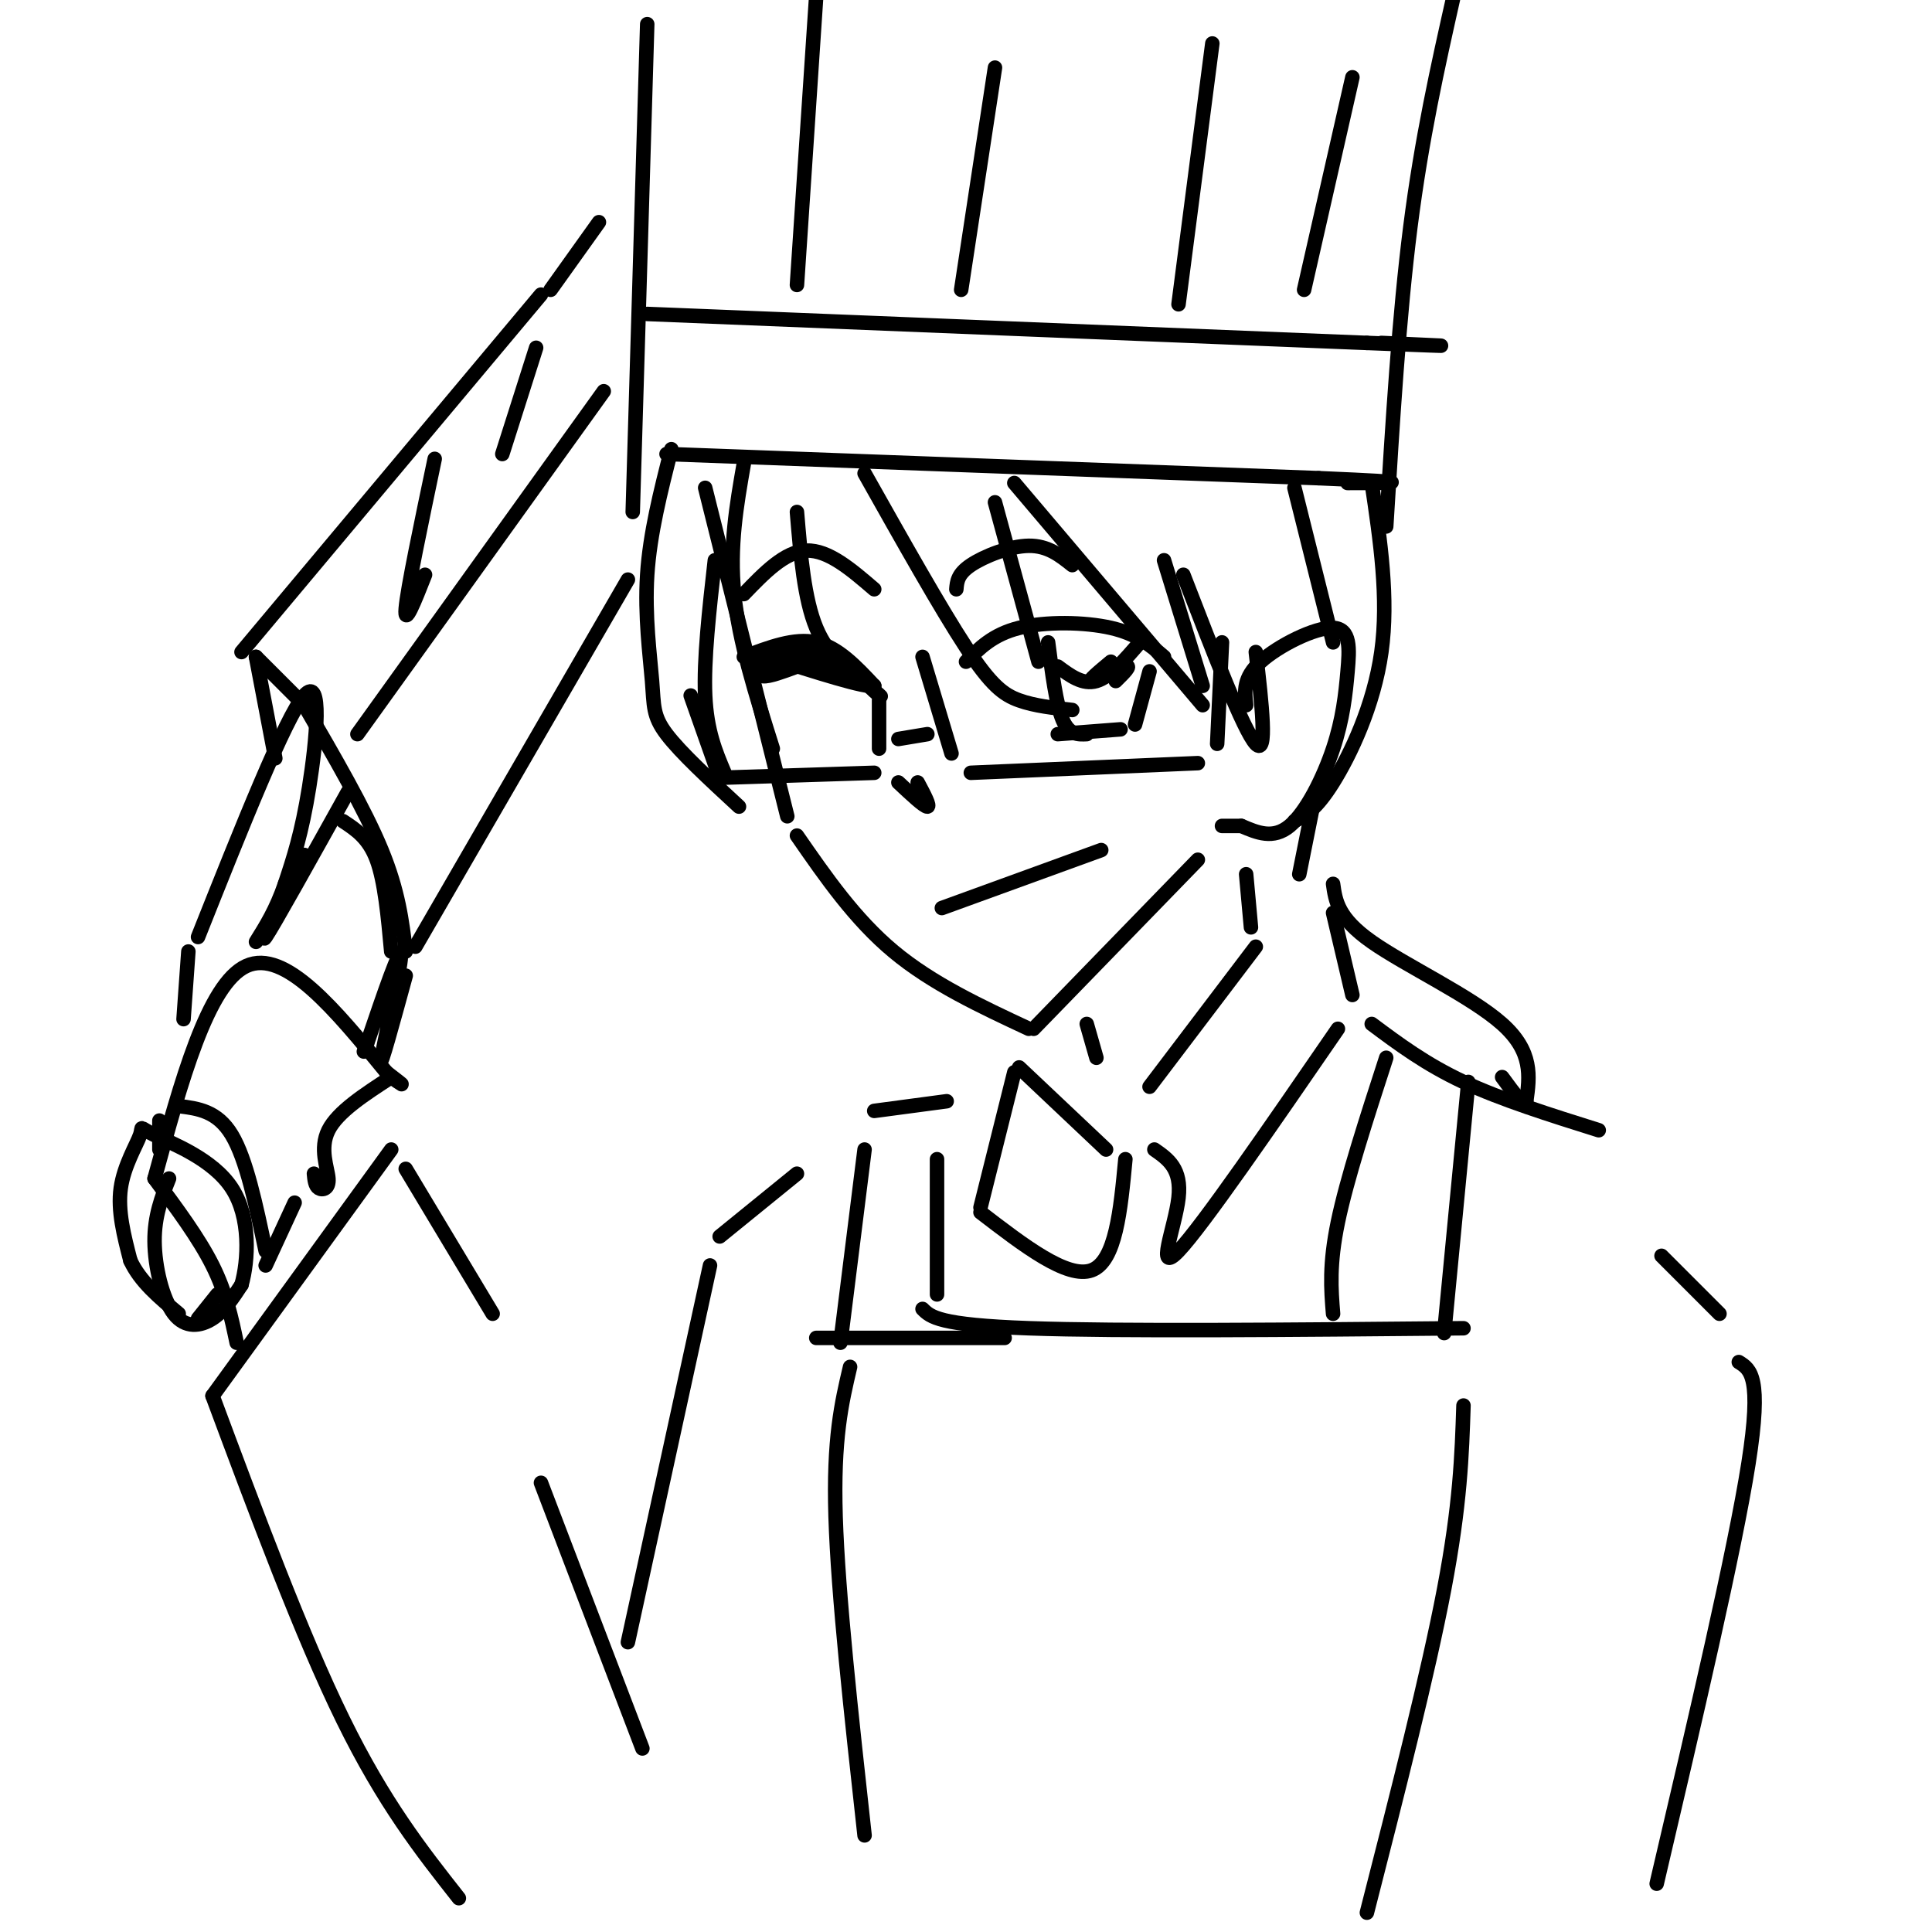 <svg viewBox='0 0 400 400' version='1.1' xmlns='http://www.w3.org/2000/svg' xmlns:xlink='http://www.w3.org/1999/xlink'><g fill='none' stroke='rgb(0,0,0)' stroke-width='3' stroke-linecap='round' stroke-linejoin='round'><path d='M146,101c0.000,0.000 17.000,68.000 17,68'/><path d='M165,173c6.000,8.667 12.000,17.333 20,24c8.000,6.667 18.000,11.333 28,16'/><path d='M214,213c0.000,0.000 34.000,-35.000 34,-35'/><path d='M195,188c0.000,0.000 33.000,-12.000 33,-12'/><path d='M186,162c2.667,2.500 5.333,5.000 6,5c0.667,0.000 -0.667,-2.500 -2,-5'/><path d='M154,136c5.250,-2.000 10.500,-4.000 15,-3c4.500,1.000 8.250,5.000 12,9'/><path d='M181,142c-1.667,0.500 -11.833,-2.750 -22,-6'/><path d='M200,137c2.778,-2.822 5.556,-5.644 11,-7c5.444,-1.356 13.556,-1.244 19,0c5.444,1.244 8.222,3.622 11,6'/><path d='M217,133c0.833,6.417 1.667,12.833 3,16c1.333,3.167 3.167,3.083 5,3'/><path d='M238,139c0.000,0.000 -3.000,11.000 -3,11'/><path d='M219,152c0.000,0.000 13.000,-1.000 13,-1'/><path d='M219,138c2.583,1.917 5.167,3.833 8,3c2.833,-0.833 5.917,-4.417 9,-8'/><path d='M230,137c-2.511,2.089 -5.022,4.178 -4,4c1.022,-0.178 5.578,-2.622 7,-3c1.422,-0.378 -0.289,1.311 -2,3'/><path d='M155,138c5.833,-1.917 11.667,-3.833 16,-3c4.333,0.833 7.167,4.417 10,8'/><path d='M181,143c1.833,1.500 1.417,1.250 1,1'/><path d='M182,144c-2.667,-2.500 -5.333,-5.000 -9,-6c-3.667,-1.000 -8.333,-0.500 -13,0'/><path d='M160,138c-2.778,0.533 -3.222,1.867 -2,2c1.222,0.133 4.111,-0.933 7,-2'/><path d='M165,138c1.333,-0.333 1.167,-0.167 1,0'/><path d='M154,123c4.250,-4.417 8.500,-8.833 13,-9c4.500,-0.167 9.250,3.917 14,8'/><path d='M198,122c0.133,-1.578 0.267,-3.156 3,-5c2.733,-1.844 8.067,-3.956 12,-4c3.933,-0.044 6.467,1.978 9,4'/><path d='M143,144c0.000,0.000 6.000,17.000 6,17'/><path d='M150,161c0.000,0.000 31.000,-1.000 31,-1'/><path d='M182,155c0.000,0.000 0.000,-10.000 0,-10'/><path d='M186,153c0.000,0.000 6.000,-1.000 6,-1'/><path d='M191,136c0.000,0.000 6.000,20.000 6,20'/><path d='M201,160c0.000,0.000 47.000,-2.000 47,-2'/><path d='M252,154c0.000,0.000 1.000,-21.000 1,-21'/><path d='M258,146c-0.330,-2.834 -0.661,-5.668 3,-9c3.661,-3.332 11.312,-7.164 15,-7c3.688,0.164 3.411,4.322 3,9c-0.411,4.678 -0.957,9.875 -3,16c-2.043,6.125 -5.584,13.179 -9,16c-3.416,2.821 -6.708,1.411 -10,0'/><path d='M257,171c-2.333,0.000 -3.167,0.000 -4,0'/><path d='M139,93c-2.226,8.738 -4.452,17.476 -5,26c-0.548,8.524 0.583,16.833 1,22c0.417,5.167 0.119,7.190 3,11c2.881,3.810 8.940,9.405 15,15'/><path d='M150,160c-1.833,-4.333 -3.667,-8.667 -4,-16c-0.333,-7.333 0.833,-17.667 2,-28'/><path d='M154,96c-1.500,8.583 -3.000,17.167 -2,27c1.000,9.833 4.500,20.917 8,32'/><path d='M165,106c0.750,9.000 1.500,18.000 4,24c2.500,6.000 6.750,9.000 11,12'/><path d='M179,98c7.889,14.022 15.778,28.044 21,36c5.222,7.956 7.778,9.844 11,11c3.222,1.156 7.111,1.578 11,2'/><path d='M206,104c0.000,0.000 9.000,33.000 9,33'/><path d='M210,100c0.000,0.000 39.000,46.000 39,46'/><path d='M249,142c0.000,0.000 -8.000,-26.000 -8,-26'/><path d='M245,119c6.250,16.167 12.500,32.333 15,35c2.500,2.667 1.250,-8.167 0,-19'/><path d='M268,101c0.000,0.000 8.000,32.000 8,32'/><path d='M284,100c1.778,11.956 3.556,23.911 2,35c-1.556,11.089 -6.444,21.311 -10,27c-3.556,5.689 -5.778,6.844 -8,8'/><path d='M138,94c0.000,0.000 135.000,5.000 135,5'/><path d='M273,99c23.500,1.000 14.750,1.000 6,1'/><path d='M131,106c0.000,0.000 3.000,-101.000 3,-101'/><path d='M287,109c1.333,-21.833 2.667,-43.667 5,-62c2.333,-18.333 5.667,-33.167 9,-48'/><path d='M134,65c0.000,0.000 149.000,6.000 149,6'/><path d='M283,71c25.333,1.000 14.167,0.500 3,0'/><path d='M165,59c0.000,0.000 4.000,-60.000 4,-60'/><path d='M199,60c0.000,0.000 7.000,-46.000 7,-46'/><path d='M244,63c0.000,0.000 7.000,-54.000 7,-54'/><path d='M270,60c0.000,0.000 10.000,-44.000 10,-44'/><path d='M258,181c0.000,0.000 1.000,11.000 1,11'/><path d='M225,212c0.000,0.000 2.000,7.000 2,7'/><path d='M211,221c0.000,0.000 18.000,17.000 18,17'/><path d='M238,225c0.000,0.000 22.000,-29.000 22,-29'/><path d='M276,189c0.000,0.000 4.000,17.000 4,17'/><path d='M277,213c-14.044,20.422 -28.089,40.844 -33,46c-4.911,5.156 -0.689,-4.956 0,-11c0.689,-6.044 -2.156,-8.022 -5,-10'/><path d='M210,222c0.000,0.000 -7.000,28.000 -7,28'/><path d='M203,251c9.000,6.917 18.000,13.833 23,12c5.000,-1.833 6.000,-12.417 7,-23'/><path d='M284,212c5.583,4.167 11.167,8.333 19,12c7.833,3.667 17.917,6.833 28,10'/><path d='M287,219c-4.083,12.583 -8.167,25.167 -10,34c-1.833,8.833 -1.417,13.917 -1,19'/><path d='M304,224c0.000,0.000 -5.000,52.000 -5,52'/><path d='M191,271c1.667,1.667 3.333,3.333 22,4c18.667,0.667 54.333,0.333 90,0'/><path d='M196,228c0.000,0.000 -15.000,2.000 -15,2'/><path d='M179,238c0.000,0.000 -5.000,40.000 -5,40'/><path d='M194,240c0.000,0.000 0.000,28.000 0,28'/><path d='M169,277c0.000,0.000 39.000,0.000 39,0'/><path d='M176,283c-1.750,7.417 -3.500,14.833 -3,31c0.500,16.167 3.250,41.083 6,66'/><path d='M303,291c-0.333,10.250 -0.667,20.500 -4,38c-3.333,17.500 -9.667,42.250 -16,67'/><path d='M165,243c0.000,0.000 -16.000,13.000 -16,13'/><path d='M147,262c0.000,0.000 -17.000,78.000 -17,78'/><path d='M133,362c0.000,0.000 -21.000,-55.000 -21,-55'/><path d='M102,272c0.000,0.000 -18.000,-30.000 -18,-30'/><path d='M81,238c0.000,0.000 -37.000,51.000 -37,51'/><path d='M44,289c9.250,24.833 18.500,49.667 27,67c8.500,17.333 16.250,27.167 24,37'/><path d='M49,278c-1.083,-5.167 -2.167,-10.333 -5,-16c-2.833,-5.667 -7.417,-11.833 -12,-18'/><path d='M32,244c5.500,-20.167 11.000,-40.333 19,-44c8.000,-3.667 18.500,9.167 29,22'/><path d='M80,222c5.000,3.833 3.000,2.417 1,1'/><path d='M81,223c-5.548,3.595 -11.095,7.190 -13,11c-1.905,3.810 -0.167,7.833 0,10c0.167,2.167 -1.238,2.476 -2,2c-0.762,-0.476 -0.881,-1.738 -1,-3'/><path d='M38,211c0.000,0.000 1.000,-14.000 1,-14'/><path d='M41,194c9.067,-22.778 18.133,-45.556 22,-50c3.867,-4.444 2.533,9.444 1,19c-1.533,9.556 -3.267,14.778 -5,20'/><path d='M59,183c-1.833,5.333 -3.917,8.667 -6,12'/><path d='M57,157c0.000,0.000 -4.000,-21.000 -4,-21'/><path d='M53,136c0.000,0.000 9.000,9.000 9,9'/><path d='M50,135c0.000,0.000 62.000,-74.000 62,-74'/><path d='M63,146c6.250,10.750 12.500,21.500 16,30c3.500,8.500 4.250,14.750 5,21'/><path d='M86,196c0.000,0.000 44.000,-76.000 44,-76'/><path d='M71,170c2.667,1.750 5.333,3.500 7,8c1.667,4.500 2.333,11.750 3,19'/><path d='M84,202c-2.711,9.911 -5.422,19.822 -5,17c0.422,-2.822 3.978,-18.378 4,-21c0.022,-2.622 -3.489,7.689 -7,18'/><path d='M76,216c-1.167,3.000 -0.583,1.500 0,0'/><path d='M35,244c-1.518,3.869 -3.036,7.738 -3,13c0.036,5.262 1.625,11.917 4,15c2.375,3.083 5.536,2.595 8,1c2.464,-1.595 4.232,-4.298 6,-7'/><path d='M50,266c1.416,-4.979 1.957,-13.928 -2,-20c-3.957,-6.072 -12.411,-9.267 -16,-11c-3.589,-1.733 -2.312,-2.005 -3,0c-0.688,2.005 -3.339,6.287 -4,11c-0.661,4.713 0.670,9.856 2,15'/><path d='M27,261c2.000,4.333 6.000,7.667 10,11'/><path d='M41,273c0.000,0.000 4.000,-5.000 4,-5'/><path d='M33,238c0.000,0.000 0.000,-6.000 0,-6'/><path d='M37,229c4.000,0.500 8.000,1.000 11,6c3.000,5.000 5.000,14.500 7,24'/><path d='M55,262c0.000,0.000 6.000,-13.000 6,-13'/><path d='M63,177c-4.750,9.583 -9.500,19.167 -8,17c1.500,-2.167 9.250,-16.083 17,-30'/><path d='M74,152c0.000,0.000 51.000,-71.000 51,-71'/><path d='M90,95c-2.833,13.500 -5.667,27.000 -6,31c-0.333,4.000 1.833,-1.500 4,-7'/><path d='M111,72c0.000,0.000 -7.000,22.000 -7,22'/><path d='M114,60c0.000,0.000 10.000,-14.000 10,-14'/><path d='M272,166c0.000,0.000 -3.000,15.000 -3,15'/><path d='M276,183c0.489,3.533 0.978,7.067 8,12c7.022,4.933 20.578,11.267 27,17c6.422,5.733 5.711,10.867 5,16'/><path d='M316,228c0.000,1.833 -2.500,-1.583 -5,-5'/><path d='M344,260c0.000,0.000 12.000,12.000 12,12'/><path d='M360,282c2.417,1.500 4.833,3.000 2,21c-2.833,18.000 -10.917,52.500 -19,87'/></g>
</svg>